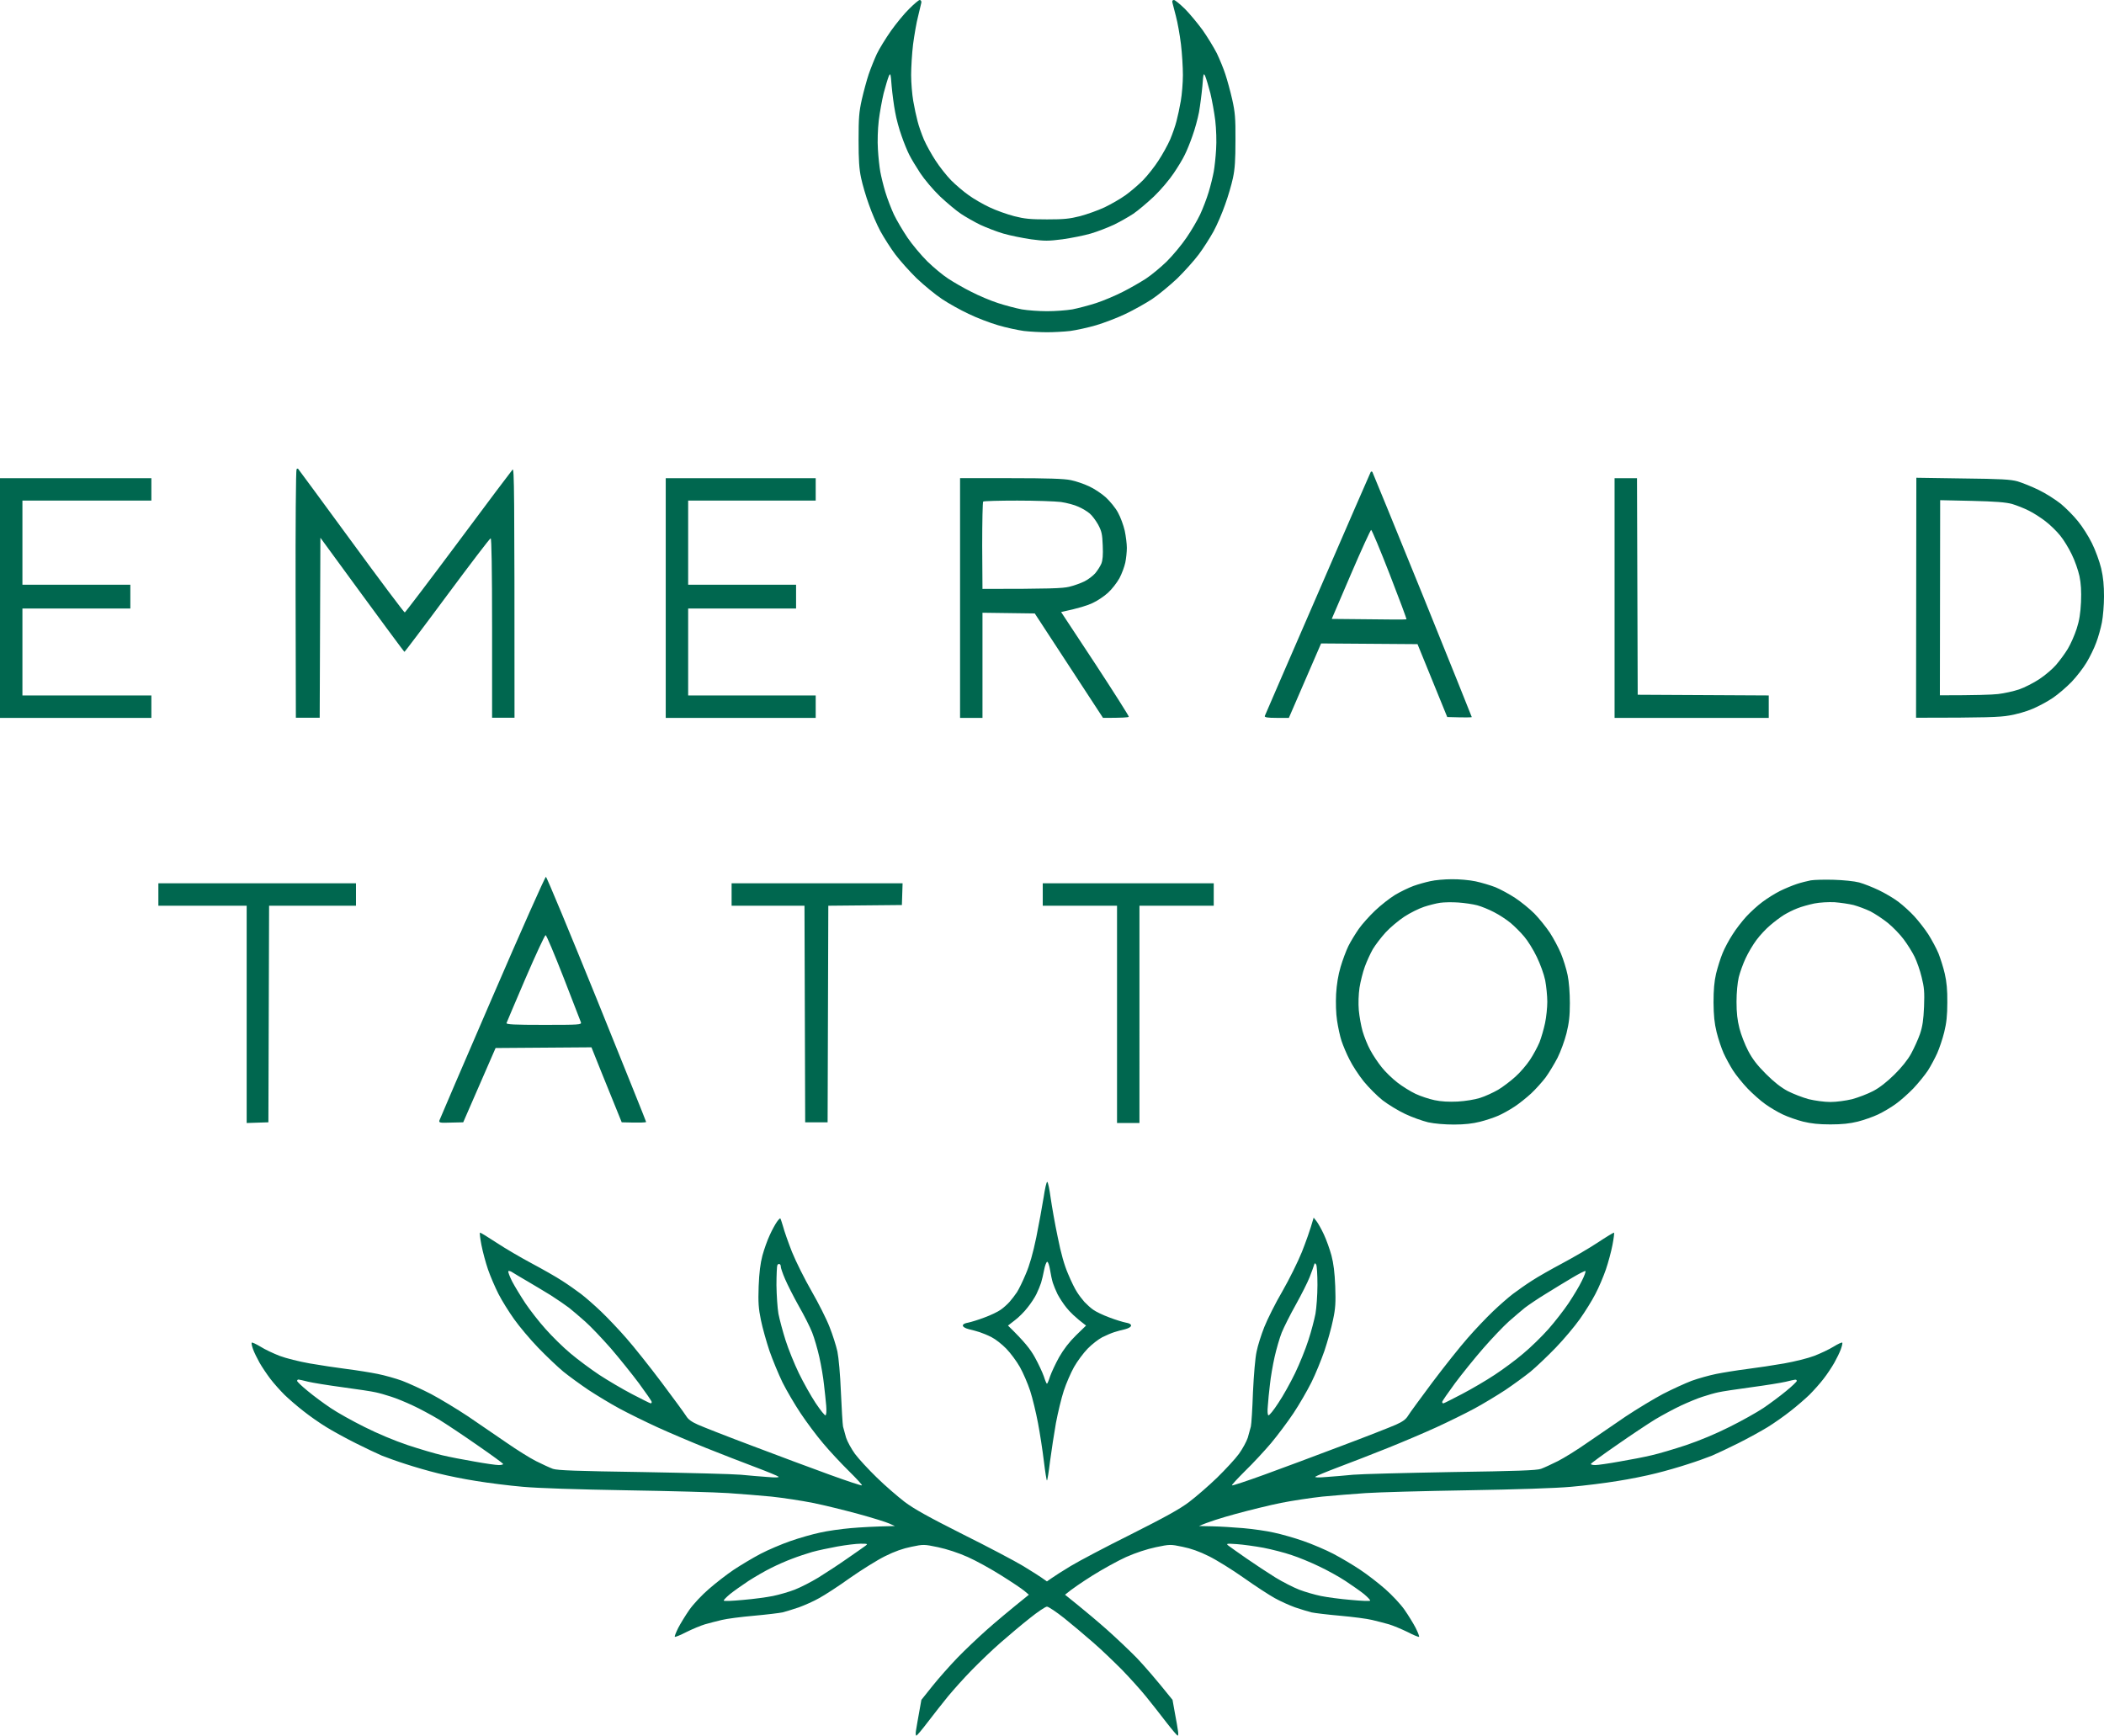 <?xml version="1.0" encoding="UTF-8" standalone="no"?>
<svg
   width="1503"
   height="1240"
   viewBox="0 0 1503 1240"
   fill="none"
   version="1.1"
   id="svg1"
   xmlns="http://www.w3.org/2000/svg"
   xmlns:svg="http://www.w3.org/2000/svg">
  <defs
     id="defs1" />
  <path
     fill-rule="evenodd"
     clip-rule="evenodd"
     d="m 1368.84,427.054 -0.1,85.731 c 50.46,0 59.77,-0.401 66.58,-1.602 5,-0.802 12.41,-2.905 16.52,-4.708 4.1,-1.702 10.71,-5.208 14.52,-7.812 3.9,-2.604 9.91,-7.812 13.51,-11.517 3.61,-3.806 8.41,-10.016 10.72,-13.922 2.3,-3.805 5.4,-10.115 6.8,-14.021 1.51,-3.806 3.31,-10.416 4.11,-14.522 0.8,-4.107 1.5,-12.419 1.5,-18.529 0,-7.812 -0.5,-13.62 -2,-20.03 -1.2,-5.008 -4.11,-13.02 -6.61,-18.028 -2.4,-4.907 -6.91,-12.018 -10.01,-15.724 -3.01,-3.806 -8.51,-9.314 -12.22,-12.419 -3.8,-3.005 -10.81,-7.511 -15.82,-9.915 -4.9,-2.404 -11.71,-5.108 -15.01,-6.109 -5.01,-1.403 -11.82,-1.803 -39.25,-2.104 l -33.14,-0.5 z m 17.12,-69.707 22.73,0.501 c 16.82,0.4 24.13,1.001 28.63,2.203 3.31,1.002 8.71,3.105 12.02,4.808 3.3,1.602 8.71,5.107 11.91,7.611 3.3,2.504 8.01,7.111 10.41,10.116 2.51,3.004 6.21,9.114 8.31,13.52 2.21,4.407 4.61,11.418 5.51,15.524 1.1,5.408 1.4,10.616 1.1,18.529 -0.4,8.012 -1.2,13.22 -3.1,19.029 -1.41,4.406 -4.21,10.816 -6.31,14.322 -2.1,3.505 -5.91,8.613 -8.41,11.517 -2.5,2.905 -7.91,7.512 -12.02,10.216 -4.1,2.704 -10.61,6.009 -14.41,7.311 -3.91,1.302 -10.62,2.804 -15.02,3.305 -4.41,0.501 -15.62,0.901 -41.55,0.901 l 0.1,-69.706 z M 649.478,6.31 c -3.504,3.405 -9.311,10.516 -13.016,15.724 -3.704,5.308 -8.31,12.72 -10.112,16.525 -1.802,3.906 -4.405,10.416 -5.807,14.522 -1.402,4.206 -3.604,12.319 -4.906,18.028 -2.002,9.014 -2.303,13.22 -2.303,29.044 0,14.322 0.401,20.532 1.803,27.042 1.001,4.707 3.504,13.32 5.606,19.029 2.003,5.809 5.707,14.422 8.21,19.029 2.603,4.707 7.309,12.119 10.613,16.525 3.304,4.407 10.212,12.119 15.318,17.127 5.207,4.907 13.316,11.617 18.022,14.722 4.605,3.105 13.216,7.912 19.023,10.616 5.706,2.805 15.218,6.41 21.025,8.113 5.707,1.702 14.117,3.505 18.522,4.106 4.405,0.501 11.814,0.901 16.52,0.901 4.605,0 12.114,-0.4 16.52,-0.901 4.405,-0.601 12.715,-2.404 18.522,-4.106 5.707,-1.703 15.218,-5.308 21.025,-8.113 5.707,-2.704 14.317,-7.511 19.023,-10.616 4.605,-3.105 12.715,-9.815 17.921,-14.722 5.106,-5.008 12.015,-12.72 15.319,-17.127 3.304,-4.406 8.009,-11.818 10.612,-16.525 2.503,-4.607 6.208,-13.22 8.21,-19.029 2.103,-5.709 4.606,-14.322 5.607,-19.029 1.401,-6.51 1.802,-12.72 1.802,-27.042 0.1,-15.824 -0.3,-20.03 -2.303,-29.044 -1.301,-5.709 -3.504,-13.821 -4.906,-18.028 -1.301,-4.106 -4.105,-10.817 -6.107,-15.023 C 867.138,33.952 862.633,26.541 859.129,21.533 855.525,16.625 849.818,9.715 846.414,6.31 842.909,2.904 839.405,0 838.604,0 c -1.001,0 -1.401,0.701 -1.101,1.803 0.3,1.002 1.402,5.308 2.503,9.715 1.201,4.407 2.803,13.421 3.604,20.031 0.801,6.61 1.402,16.525 1.402,22.034 0,5.508 -0.701,13.921 -1.502,18.528 -0.801,4.707 -2.202,11.217 -3.104,14.522 -0.8,3.305 -2.903,9.214 -4.505,13.02 -1.702,3.906 -5.406,10.616 -8.31,15.023 -2.803,4.406 -7.909,10.816 -11.113,14.121 -3.304,3.305 -8.911,8.113 -12.415,10.616 -3.604,2.604 -10.413,6.51 -15.018,8.714 -4.706,2.203 -12.615,5.007 -17.521,6.309 -7.509,1.903 -11.614,2.304 -23.528,2.304 -12.015,0 -16.12,-0.401 -23.528,-2.304 -5.006,-1.302 -12.916,-4.106 -17.521,-6.309 -4.706,-2.204 -11.514,-6.11 -15.018,-8.714 -3.605,-2.503 -9.211,-7.311 -12.515,-10.616 -3.204,-3.305 -8.31,-9.715 -11.114,-14.121 -2.903,-4.407 -6.607,-11.117 -8.31,-15.023 -1.601,-3.806 -3.704,-9.715 -4.505,-13.02 -0.901,-3.305 -2.303,-9.815 -3.104,-14.522 -0.801,-4.607 -1.502,-13.02 -1.502,-18.528 0,-5.508 0.601,-15.424 1.402,-22.034 0.901,-6.61 2.403,-15.624 3.604,-20.031 1.102,-4.407 2.103,-8.713 2.303,-9.715 C 658.288,0.801 657.788,0 656.987,0 c -0.701,0 -4.105,2.904 -7.509,6.31 z M 634.86,54.584 c 1.202,-2.804 1.402,-2.304 2.103,7.011 0.5,5.508 1.602,13.921 2.503,18.528 0.801,4.707 2.903,12.419 4.605,17.026 1.602,4.707 4.105,10.816 5.507,13.52 1.402,2.805 4.906,8.614 7.809,13.02 2.904,4.407 9.211,11.919 14.117,16.626 4.906,4.607 11.614,10.215 14.918,12.419 3.304,2.203 9.411,5.709 13.716,7.812 4.306,2.003 11.715,4.907 16.52,6.309 4.806,1.403 13.717,3.205 19.824,4.107 9.712,1.302 12.315,1.302 22.527,0 6.308,-0.902 15.418,-2.704 20.224,-4.107 4.806,-1.402 12.215,-4.306 16.52,-6.309 4.305,-2.103 10.513,-5.609 13.817,-7.812 3.303,-2.204 9.911,-7.812 14.817,-12.419 4.906,-4.707 11.214,-12.219 14.117,-16.626 3.004,-4.406 6.508,-10.215 7.81,-13.02 1.401,-2.704 3.904,-8.813 5.506,-13.52 1.702,-4.607 3.805,-12.319 4.706,-17.026 0.801,-4.607 1.902,-13.02 2.403,-18.528 0.701,-9.314 0.901,-9.815 2.102,-7.011 0.701,1.703 2.303,7.111 3.604,12.018 1.202,5.008 2.804,13.821 3.505,19.53 0.701,6.21 1.001,14.722 0.6,20.531 -0.3,5.509 -1.101,12.72 -1.702,16.025 -0.6,3.305 -2.202,9.915 -3.604,14.522 -1.402,4.707 -4.205,11.918 -6.107,16.025 -2.003,4.206 -6.308,11.617 -9.712,16.525 -3.304,4.907 -9.611,12.519 -14.017,16.926 -4.405,4.306 -11.213,9.915 -15.018,12.419 -3.904,2.504 -11.313,6.81 -16.519,9.414 -5.307,2.704 -13.817,6.31 -19.023,8.012 -5.307,1.703 -12.916,3.706 -17.021,4.507 -4.205,0.701 -12.314,1.302 -18.021,1.302 -5.807,0 -13.917,-0.601 -18.022,-1.302 -4.205,-0.801 -11.814,-2.804 -17.02,-4.507 -5.307,-1.702 -13.817,-5.308 -19.023,-8.012 -5.306,-2.604 -12.715,-6.91 -16.52,-9.414 -3.904,-2.504 -10.612,-8.113 -15.018,-12.419 -4.405,-4.407 -10.813,-12.019 -14.117,-16.926 -3.304,-4.908 -7.709,-12.319 -9.711,-16.525 -1.903,-4.107 -4.706,-11.318 -6.108,-16.025 -1.401,-4.607 -3.003,-11.217 -3.604,-14.522 -0.601,-3.305 -1.402,-10.516 -1.702,-16.025 -0.4,-5.809 -0.1,-14.322 0.601,-20.531 0.701,-5.709 2.303,-14.522 3.504,-19.53 1.302,-4.908 2.903,-10.316 3.604,-12.018 z M 211.854,335.213 c -0.501,0.401 -0.801,40.462 -0.701,89.137 l 0.2,88.435 h 17.021 l 0.5,-128.597 c 46.155,63.197 59.772,81.525 60.072,81.525 0.2,0 14.017,-18.228 30.537,-40.562 16.519,-22.234 30.436,-40.562 31.037,-40.562 0.601,0 1.001,22.033 1.001,64.098 v 64.098 h 16.019 c 0,-166.254 -0.2,-178.473 -1.402,-177.271 -0.8,0.901 -18.321,24.137 -38.846,51.779 -20.525,27.542 -37.745,50.177 -38.146,50.277 -0.4,0.1 -17.721,-22.935 -38.346,-51.178 -20.724,-28.244 -37.745,-51.479 -37.945,-51.579 -0.1,-0.101 -0.601,0 -1.001,0.4 z m 767.319,2.003 c -0.301,0.501 -17.321,39.661 -37.846,87.034 -20.624,47.372 -37.545,86.632 -37.845,87.333 -0.2,0.902 1.902,1.302 8.41,1.302 h 8.811 l 23.027,-53.181 68.88,0.501 21.23,52.079 c 13.51,0.401 17.52,0.301 17.52,0 0,-0.2 -15.82,-39.56 -35.14,-87.333 -19.426,-47.774 -35.546,-87.234 -35.846,-87.735 -0.4,-0.5 -0.901,-0.4 -1.201,0 z m -14.217,73.212 c 7.509,-17.527 14.117,-31.848 14.517,-31.848 0.501,0 6.508,14.321 13.316,31.848 6.808,17.527 12.211,31.949 11.911,32.049 -0.3,0.201 -12.412,0.201 -53.361,-0.3 z M 0,427.254 v 85.631 H 108.13 V 496.861 H 16.019 V 434.766 H 93.112 V 417.74 H 16.019 V 357.648 H 108.13 V 341.623 H 0 Z m 475.57,0 v 85.631 h 107.128 v -16.024 h -91.109 v -62.095 h 77.092 V 417.74 h -77.092 v -60.092 h 91.109 V 341.623 H 475.57 Z m 210.251,0 v 85.631 h 16.02 V 437.77 l 37.344,0.501 48.759,74.614 c 14.016,0 18.221,-0.3 18.422,-0.801 0.2,-0.401 -10.613,-17.427 -23.929,-37.758 l -24.429,-37.057 c 12.715,-2.704 19.123,-4.807 22.427,-6.409 3.304,-1.503 8.31,-4.808 11.013,-7.312 2.803,-2.503 6.408,-7.211 8.21,-10.416 1.702,-3.204 3.604,-8.312 4.205,-11.217 0.6,-2.804 1.101,-7.611 1.101,-10.516 0,-2.804 -0.701,-8.413 -1.502,-12.218 -0.901,-3.906 -3.003,-9.715 -4.806,-12.92 -1.702,-3.305 -5.706,-8.113 -8.71,-10.917 -3.004,-2.704 -8.41,-6.31 -12.014,-7.912 -3.605,-1.703 -9.412,-3.706 -13.016,-4.407 -4.706,-1.001 -16.319,-1.402 -42.751,-1.402 h -36.344 z m 16.52,-68.905 c 0.501,-0.401 11.514,-0.701 24.429,-0.701 13.016,0 27.033,0.5 31.138,1.001 4.105,0.601 9.811,2.103 12.515,3.405 2.803,1.202 6.407,3.405 8.009,4.808 1.702,1.402 4.305,4.907 6.007,7.912 2.503,4.707 3.004,6.71 3.304,14.923 0.301,6.81 0,10.516 -1.001,13.02 -0.801,1.902 -2.803,5.007 -4.405,6.91 -1.602,1.803 -5.006,4.407 -7.609,5.709 -2.603,1.302 -7.609,3.105 -11.013,3.906 -4.806,1.102 -13.016,1.502 -61.874,1.502 l -0.201,-30.847 c 0,-17.026 0.301,-31.248 0.701,-31.548 z m 451.039,68.905 v 85.631 h 110.13 v -16.024 l -93.61,-0.501 -0.5,-154.737 h -16.02 z M 351.721,712.491 c -20.524,47.472 -37.545,87.133 -37.845,88.035 -0.401,1.602 0.3,1.802 8.31,1.502 l 8.71,-0.2 23.128,-53.082 68.482,-0.501 c 4.806,12.019 9.612,24.037 13.917,34.553 l 7.709,19.03 c 13.516,0.4 17.421,0.2 17.421,-0.301 0,-0.401 -15.919,-39.861 -35.242,-87.734 -19.424,-47.874 -35.743,-87.234 -36.344,-87.334 -0.501,-0.2 -17.721,38.459 -38.246,86.032 z M 375.45,698.87 c 7.308,-16.926 13.716,-30.747 14.317,-30.747 0.601,0 6.307,13.621 12.815,30.246 6.508,16.726 12.115,31.148 12.415,32.049 0.501,1.703 -1.201,1.803 -26.532,1.803 -21.125,0 -26.932,-0.301 -26.632,-1.302 0.201,-0.601 6.308,-15.023 13.617,-32.049 z m 646.27,-69.306 c -3.3,0.701 -8.71,2.203 -12.01,3.405 -3.3,1.202 -9.11,4.006 -13.016,6.31 -3.805,2.303 -10.313,7.411 -14.418,11.317 -4.004,3.806 -9.311,9.715 -11.614,13.02 -2.302,3.305 -5.706,8.813 -7.408,12.219 -1.702,3.505 -4.205,10.215 -5.607,15.023 -1.702,5.708 -2.803,12.519 -3.204,19.329 -0.3,6.41 -0.1,13.821 0.701,19.029 0.701,4.708 2.102,11.218 3.204,14.523 1.101,3.305 3.604,9.314 5.707,13.32 2.002,4.106 6.507,11.017 10.112,15.524 3.604,4.407 9.711,10.516 13.516,13.521 3.905,3.004 11.113,7.411 16.017,9.714 5.01,2.404 12.42,5.008 16.52,6.01 4.61,1.001 11.82,1.602 18.52,1.602 7.51,0 13.42,-0.701 18.53,-2.003 4.1,-1.002 10.01,-3.005 13.01,-4.307 3.01,-1.302 8.21,-4.206 11.52,-6.409 3.3,-2.104 8.61,-6.41 11.91,-9.415 3.2,-3.004 7.91,-8.213 10.41,-11.518 2.41,-3.305 6.21,-9.614 8.51,-14.021 2.21,-4.407 5.11,-12.319 6.41,-17.527 1.8,-7.411 2.4,-12.219 2.4,-21.533 0,-7.311 -0.6,-15.223 -1.6,-20.03 -0.9,-4.407 -3.1,-11.418 -4.8,-15.524 -1.71,-4.107 -5.31,-10.817 -7.91,-14.823 -2.61,-3.906 -7.61,-10.115 -11.02,-13.621 -3.5,-3.505 -9.71,-8.513 -13.81,-11.217 -4.11,-2.704 -10.42,-6.109 -14.02,-7.612 -3.6,-1.402 -10.01,-3.305 -14.22,-4.206 -4.3,-0.901 -11.91,-1.602 -17.02,-1.502 -5.1,0 -12.01,0.601 -15.32,1.402 z m 7.01,15.423 c 2.81,-0.4 8.61,-0.5 13.02,-0.2 4.4,0.301 10.51,1.202 13.51,2.003 3.01,0.801 8.41,3.005 12.02,4.908 3.6,1.802 8.91,5.308 11.71,7.611 2.91,2.404 7.31,6.811 9.81,9.815 2.61,3.005 6.61,9.515 9.01,14.523 2.51,5.208 5.11,12.318 6.01,16.725 0.8,4.307 1.5,11.217 1.5,15.324 0,4.106 -0.7,11.017 -1.6,15.223 -0.9,4.307 -2.7,10.516 -4,13.821 -1.4,3.305 -4.41,8.914 -6.81,12.519 -2.4,3.606 -7.01,9.014 -10.41,12.019 -3.31,3.004 -8.81,7.211 -12.32,9.314 -3.5,2.003 -9.31,4.707 -12.91,5.809 -3.71,1.202 -10.62,2.303 -16.02,2.604 -6.41,0.3 -11.82,0 -16.52,-1.002 -3.81,-0.801 -9.91,-2.804 -13.52,-4.507 -3.6,-1.702 -9.41,-5.308 -13.015,-8.112 -3.604,-2.804 -8.61,-7.612 -11.113,-10.817 -2.603,-3.204 -6.307,-8.713 -8.21,-12.318 -2.002,-3.606 -4.405,-9.715 -5.506,-13.521 -1.102,-3.906 -2.303,-10.616 -2.704,-15.023 -0.4,-5.008 -0.2,-11.017 0.501,-16.025 0.701,-4.406 2.403,-11.217 3.805,-15.023 1.401,-3.906 4.004,-9.514 5.706,-12.519 1.803,-3.004 5.908,-8.413 9.111,-11.918 3.304,-3.606 9.312,-8.613 13.415,-11.317 4.11,-2.705 10.41,-5.809 14.02,-7.011 3.6,-1.202 8.81,-2.504 11.51,-2.905 z m 264.82,-16.024 c -2.5,0.501 -7.01,1.602 -10.01,2.604 -3.01,1.001 -8.41,3.205 -12.02,5.008 -3.6,1.802 -9.21,5.308 -12.51,7.812 -3.31,2.403 -8.41,7.11 -11.42,10.315 -3,3.305 -7.5,9.014 -9.91,12.92 -2.5,3.806 -5.8,9.915 -7.21,13.521 -1.5,3.605 -3.5,10.115 -4.6,14.522 -1.3,5.709 -1.8,11.618 -1.8,20.531 0.1,9.315 0.6,14.723 2.2,21.233 1.2,4.907 3.5,11.618 5,15.023 1.61,3.505 4.61,9.014 6.71,12.319 2.11,3.305 6.81,9.114 10.42,12.92 3.6,3.705 9.31,8.813 12.61,11.117 3.3,2.403 8.91,5.708 12.52,7.411 3.6,1.703 10.11,4.006 14.51,5.108 5.81,1.402 11.22,2.003 19.53,2.003 8.31,0 13.81,-0.601 19.52,-2.003 4.4,-1.102 10.91,-3.405 14.52,-5.108 3.6,-1.703 9.21,-5.008 12.51,-7.411 3.31,-2.304 9.01,-7.412 12.62,-11.117 3.6,-3.806 8.31,-9.615 10.51,-12.92 2.1,-3.305 5.01,-8.814 6.61,-12.319 1.5,-3.405 3.8,-10.116 5,-15.023 1.61,-6.51 2.21,-11.918 2.21,-21.233 0.1,-8.913 -0.5,-14.822 -1.81,-20.531 -1,-4.407 -3.1,-10.917 -4.5,-14.522 -1.5,-3.606 -4.81,-9.715 -7.21,-13.521 -2.5,-3.906 -7.01,-9.615 -10.01,-12.92 -2.91,-3.205 -8.11,-7.912 -11.42,-10.416 -3.3,-2.504 -9.61,-6.209 -14.01,-8.312 -4.41,-2.104 -10.72,-4.607 -14.02,-5.509 -3.4,-0.901 -11.31,-1.702 -18.02,-1.903 -6.61,-0.2 -14.02,0 -16.52,0.401 z m 2.5,16.525 c 4.01,-0.801 10.21,-1.102 14.52,-0.901 4.1,0.3 10.21,1.202 13.52,2.003 3.3,0.901 8.71,2.904 12.01,4.507 3.3,1.702 8.91,5.408 12.52,8.313 3.6,2.904 8.71,8.212 11.31,11.717 2.7,3.606 6.21,9.215 7.81,12.52 1.6,3.305 3.9,9.815 5,14.522 1.81,7.211 2.11,10.416 1.71,21.032 -0.4,9.515 -1.11,14.222 -2.91,19.53 -1.3,3.806 -4.2,10.115 -6.31,14.021 -2.4,4.407 -6.9,10.016 -12.01,15.023 -5.31,5.208 -10.51,9.315 -15.12,11.718 -3.8,2.003 -10.61,4.607 -15.02,5.809 -4.6,1.102 -11.21,2.003 -15.51,2.003 -4.31,0 -10.92,-0.901 -15.52,-2.003 -4.41,-1.202 -11.12,-3.806 -15.02,-5.809 -4.71,-2.503 -9.71,-6.41 -15.52,-12.218 -6.31,-6.31 -9.61,-10.617 -12.71,-16.526 -2.31,-4.406 -5.11,-11.617 -6.21,-16.024 -1.5,-5.809 -2.1,-11.117 -2.1,-19.029 0,-6.711 0.7,-13.621 1.6,-17.527 0.9,-3.606 3.1,-9.715 4.9,-13.521 1.81,-3.906 5.21,-9.715 7.71,-13.02 2.41,-3.305 6.91,-8.112 9.91,-10.616 3.01,-2.604 7.31,-5.809 9.72,-7.311 2.3,-1.402 6.6,-3.606 9.51,-4.707 2.9,-1.202 8.41,-2.705 12.21,-3.506 z m -1182.915,-6.41 v 8.013 h 63.076 v 155.237 l 15.519,-0.5 0.5,-154.737 h 62.075 v -16.025 h -141.17 z m 409.491,0 v 8.013 h 52.062 l 0.501,154.737 h 16.019 l 0.501,-154.737 52.563,-0.501 0.5,-15.524 H 522.626 Z m 222.266,0 v 8.013 h 53.064 v 155.237 h 16.019 V 647.091 h 53.063 V 631.066 H 744.892 Z m 0.601,216.532 c -1.001,6.209 -3.304,18.929 -5.206,28.343 -2.403,11.618 -4.806,20.031 -7.509,26.24 -2.103,5.108 -5.006,11.017 -6.308,13.02 -1.402,2.104 -3.805,5.208 -5.306,6.911 -1.502,1.703 -4.406,4.307 -6.308,5.609 -1.902,1.402 -7.108,3.905 -11.514,5.508 -4.405,1.703 -9.711,3.305 -11.714,3.706 -2.403,0.4 -3.804,1.101 -3.804,2.103 0,0.901 1.602,1.903 4.305,2.604 2.303,0.501 5.807,1.502 7.709,2.103 1.902,0.601 5.807,2.203 8.51,3.606 2.804,1.402 7.509,5.107 10.513,8.212 3.004,3.105 7.409,9.014 9.712,13.12 2.302,4.107 5.606,11.718 7.308,16.926 1.702,5.208 4.205,15.619 5.607,23.039 1.402,7.41 3.304,19.73 4.205,27.34 0.901,7.51 1.902,13.72 2.203,13.72 0.3,0 1.301,-6.21 2.202,-13.72 1.002,-7.61 2.904,-19.93 4.205,-27.34 1.402,-7.42 3.905,-17.831 5.607,-23.039 1.702,-5.208 5.006,-12.819 7.309,-16.926 2.303,-4.106 6.708,-10.015 9.711,-13.12 3.004,-3.105 7.81,-6.81 10.513,-8.212 2.803,-1.403 6.608,-3.005 8.51,-3.606 1.903,-0.601 5.407,-1.602 7.81,-2.103 2.603,-0.701 4.205,-1.703 4.205,-2.604 0,-1.002 -1.302,-1.703 -3.705,-2.103 -2.102,-0.401 -7.409,-2.003 -11.814,-3.706 -4.405,-1.603 -9.611,-4.106 -11.514,-5.508 -1.902,-1.302 -4.705,-3.906 -6.307,-5.609 -1.502,-1.703 -3.905,-4.807 -5.207,-6.911 -1.401,-2.003 -4.305,-7.912 -6.407,-13.02 -2.703,-6.209 -5.106,-14.622 -7.409,-26.24 -2.002,-9.414 -4.205,-22.134 -5.106,-28.343 -0.801,-6.11 -1.902,-11.217 -2.403,-11.217 -0.601,0 -1.702,5.107 -2.603,11.217 z m -190.628,17.527 c -1.102,1.602 -3.405,5.708 -5.006,9.314 -1.703,3.605 -4.005,10.115 -5.207,14.522 -1.501,5.709 -2.302,12.119 -2.703,22.034 -0.4,11.618 -0.1,15.724 1.602,24.037 1.101,5.508 3.905,15.423 6.107,22.033 2.303,6.611 6.508,16.726 9.311,22.535 2.904,5.809 8.711,15.728 12.916,22.038 4.205,6.31 11.414,16.02 16.119,21.53 4.606,5.51 12.916,14.42 18.322,19.73 5.507,5.41 9.712,10.01 9.411,10.31 -0.3,0.31 -10.612,-3.1 -23.027,-7.61 -12.415,-4.5 -37.145,-13.72 -55.066,-20.53 -17.922,-6.71 -35.443,-13.62 -39.047,-15.22 -4.705,-2.1 -7.008,-3.81 -8.51,-6.31 -1.202,-1.9 -9.011,-12.621 -17.521,-23.938 -8.51,-11.317 -19.824,-25.539 -25.13,-31.548 -5.307,-6.11 -13.416,-14.623 -18.022,-19.03 -4.605,-4.406 -11.113,-10.115 -14.417,-12.619 -3.304,-2.504 -9.411,-6.81 -13.516,-9.414 -4.105,-2.704 -13.817,-8.213 -21.526,-12.319 -7.709,-4.106 -19.023,-10.716 -25.23,-14.823 -6.208,-4.106 -11.514,-7.311 -11.814,-7.211 -0.401,0.201 0.1,4.106 1.001,8.814 0.901,4.707 3.003,12.519 4.706,17.527 1.702,4.907 5.106,12.819 7.509,17.526 2.402,4.708 7.408,12.72 11.113,17.928 3.704,5.208 11.413,14.422 17.22,20.431 5.807,6.009 13.917,13.721 18.022,17.126 4.105,3.305 12.215,9.214 18.022,13.12 5.807,3.806 15.718,9.82 22.026,13.22 6.308,3.41 18.522,9.42 27.032,13.32 8.511,3.91 24.33,10.62 35.042,14.92 10.713,4.31 26.532,10.42 35.042,13.62 8.51,3.21 16.02,6.31 16.52,6.82 0.601,0.6 -2.303,0.7 -8.01,0.2 -4.905,-0.3 -13.516,-1.11 -19.022,-1.61 -5.507,-0.5 -37.045,-1.3 -70.084,-1.9 -47.257,-0.7 -60.873,-1.2 -64.077,-2.3 -2.203,-0.8 -7.609,-3.31 -12.014,-5.51 -4.406,-2.21 -13.817,-8.11 -21.026,-13.12 -7.108,-4.91 -19.523,-13.42 -27.533,-18.83 -8.009,-5.31 -19.923,-12.52 -26.531,-16.025 -6.608,-3.406 -15.819,-7.612 -20.525,-9.415 -4.706,-1.702 -12.515,-3.906 -17.521,-4.907 -4.906,-1.002 -14.818,-2.604 -22.026,-3.506 -7.109,-0.901 -19.123,-2.704 -26.532,-4.006 -7.409,-1.302 -17.121,-3.705 -21.526,-5.408 -4.405,-1.703 -10.613,-4.607 -13.716,-6.61 -3.204,-1.903 -6.007,-3.205 -6.208,-2.804 -0.3,0.5 0.201,2.604 1.002,4.807 0.801,2.203 2.903,6.51 4.605,9.514 1.702,3.005 5.206,8.213 7.709,11.518 2.503,3.305 7.109,8.413 10.112,11.418 3.004,2.904 9.111,8.214 13.517,11.614 4.405,3.51 11.714,8.62 16.319,11.42 4.506,2.81 14.017,8.01 21.025,11.52 7.009,3.5 15.419,7.51 18.723,8.91 3.304,1.3 11.013,4.11 17.02,6.01 6.107,2 16.42,5.01 23.028,6.61 6.608,1.7 19.022,4.21 27.533,5.51 8.51,1.4 23.428,3.3 33.039,4.11 11.013,1 38.647,1.9 74.089,2.5 31.137,0.5 63.776,1.4 72.587,2 8.81,0.6 22.827,1.71 31.037,2.51 8.31,0.9 21.526,2.9 29.535,4.5 8.01,1.61 22.628,5.21 32.539,7.92 9.912,2.7 19.824,5.8 22.027,6.81 l 4.005,1.8 c -14.718,0.3 -24.63,0.9 -31.538,1.5 -6.908,0.6 -16.82,2 -22.027,3.21 -5.206,1.1 -14.717,3.8 -21.025,6.01 -6.307,2.2 -16.019,6.31 -21.526,9.21 -5.506,2.9 -14.016,8.01 -19.022,11.32 -4.906,3.3 -12.916,9.51 -17.722,13.72 -4.905,4.2 -11.113,10.81 -13.916,14.82 -2.804,4.01 -6.408,9.92 -8.01,13.02 -1.602,3.21 -2.703,6.01 -2.403,6.31 0.301,0.3 4.005,-1.2 8.31,-3.41 4.205,-2.1 10.213,-4.6 13.216,-5.5 3.004,-0.8 8.41,-2.31 12.014,-3.11 3.605,-0.9 13.817,-2.2 22.828,-3 8.911,-0.8 18.122,-1.91 20.524,-2.41 2.303,-0.6 7.61,-2.2 11.714,-3.6 4.105,-1.5 10.713,-4.41 14.518,-6.61 3.905,-2.11 13.816,-8.52 22.026,-14.42 8.31,-5.81 19.524,-12.82 25.03,-15.53 6.808,-3.4 12.816,-5.51 18.823,-6.71 8.61,-1.8 9.011,-1.8 19.022,0.3 6.508,1.4 14.218,3.91 21.226,7.01 6.107,2.71 16.92,8.72 24.029,13.22 7.208,4.51 14.517,9.42 16.319,10.92 l 3.304,2.8 c -14.417,11.62 -23.828,19.53 -30.136,25.14 -6.307,5.61 -15.819,14.62 -21.025,20.03 -5.306,5.51 -13.216,14.43 -17.621,19.93 l -8.01,10.02 c -2.703,14.72 -3.604,20.53 -3.904,22.23 -0.301,1.81 -0.101,3.31 0.3,3.31 0.4,0.1 4.105,-4.31 8.21,-9.72 4.105,-5.4 10.612,-13.62 14.417,-18.32 3.905,-4.71 11.514,-13.22 17.121,-18.93 5.506,-5.61 14.717,-14.53 20.524,-19.53 5.807,-5.11 15.118,-12.92 20.825,-17.43 5.607,-4.51 11.113,-8.21 12.215,-8.21 1.101,0 6.608,3.7 12.314,8.21 5.607,4.51 14.918,12.32 20.725,17.43 5.807,5 15.018,13.92 20.625,19.53 5.507,5.71 13.216,14.22 17.02,18.93 3.805,4.7 10.313,12.92 14.418,18.32 4.205,5.41 7.909,9.82 8.31,9.72 0.4,0 0.5,-1.5 0.2,-3.31 -0.2,-1.7 -1.202,-7.51 -2.203,-12.72 l -1.702,-9.51 c -12.415,-15.52 -20.324,-24.44 -25.53,-29.95 -5.307,-5.41 -14.818,-14.42 -21.126,-20.03 -6.307,-5.61 -15.719,-13.52 -20.825,-17.62 l -9.311,-7.52 c 5.106,-4.3 12.515,-9.21 19.624,-13.72 7.208,-4.5 18.021,-10.51 24.028,-13.22 7.009,-3.1 14.718,-5.61 21.226,-7.01 10.112,-2.1 10.412,-2.1 19.023,-0.3 6.007,1.2 12.014,3.31 18.822,6.71 5.507,2.71 16.82,9.72 25.03,15.53 8.31,5.9 18.222,12.31 22.027,14.42 3.904,2.2 10.412,5.11 14.517,6.61 4.105,1.4 9.411,3 11.814,3.6 2.303,0.5 11.514,1.61 20.525,2.41 8.91,0.8 19.123,2.1 22.727,3 3.604,0.8 9.011,2.31 12.014,3.11 3.004,0.9 9.012,3.4 13.312,5.5 4.21,2.21 7.91,3.71 8.21,3.41 0.3,-0.3 -0.8,-3.1 -2.4,-6.31 -1.6,-3.1 -5.21,-9.01 -8.01,-13.02 -2.8,-4.01 -9.009,-10.62 -13.815,-14.82 -4.806,-4.21 -12.815,-10.42 -17.821,-13.72 -4.906,-3.31 -13.516,-8.42 -19.023,-11.32 -5.507,-2.9 -15.218,-7.01 -21.526,-9.21 -6.307,-2.21 -15.819,-4.91 -21.025,-6.01 -5.206,-1.21 -15.118,-2.61 -22.026,-3.21 -6.909,-0.6 -16.821,-1.2 -22.027,-1.3 l -9.511,-0.2 c 6.207,-2.81 16.119,-5.91 26.031,-8.61 9.912,-2.71 24.529,-6.31 32.539,-7.92 8.01,-1.6 21.325,-3.6 29.535,-4.5 8.31,-0.8 22.227,-1.91 31.037,-2.51 8.811,-0.6 41.452,-1.5 72.592,-2 35.44,-0.6 63.17,-1.5 74.08,-2.5 9.62,-0.81 24.53,-2.71 33.04,-4.11 8.51,-1.3 20.93,-3.81 27.54,-5.51 6.6,-1.6 17.02,-4.61 23.02,-6.61 6.11,-1.9 13.72,-4.71 17.02,-6.01 3.31,-1.4 11.82,-5.41 18.83,-8.91 7.01,-3.51 16.42,-8.71 21.02,-11.52 4.51,-2.8 11.82,-7.91 16.22,-11.42 4.41,-3.4 10.51,-8.71 13.52,-11.614 3,-3.005 7.61,-8.113 10.11,-11.418 2.6,-3.305 6.01,-8.513 7.71,-11.518 1.7,-3.004 3.8,-7.311 4.6,-9.514 0.81,-2.203 1.31,-4.307 1.11,-4.807 -0.3,-0.401 -3.11,0.901 -6.21,2.804 -3.2,2.003 -9.41,4.907 -13.82,6.61 -4.4,1.703 -14.11,4.106 -21.52,5.408 -7.41,1.302 -19.33,3.105 -26.54,4.006 -7.1,0.902 -17.02,2.504 -22.02,3.506 -4.91,1.001 -12.82,3.205 -17.52,4.907 -4.71,1.803 -13.92,6.009 -20.53,9.415 -6.61,3.505 -18.52,10.715 -26.53,16.025 -8.01,5.41 -20.32,13.92 -27.53,18.83 -7.11,5.01 -16.62,10.91 -21.03,13.12 -4.4,2.2 -9.81,4.71 -12.01,5.51 -3.11,1.1 -16.82,1.6 -64.08,2.3 -33.04,0.6 -64.576,1.4 -70.082,1.9 -5.507,0.5 -14.017,1.31 -19.023,1.61 -5.707,0.5 -8.61,0.4 -8.01,-0.2 0.601,-0.51 8.01,-3.61 16.52,-6.82 8.51,-3.2 24.329,-9.31 35.042,-13.62 10.713,-4.3 26.533,-11.01 35.043,-14.92 8.51,-3.9 20.72,-9.91 27.03,-13.32 6.31,-3.4 16.22,-9.414 22.03,-13.22 5.8,-3.906 13.91,-9.815 18.02,-13.12 4.1,-3.405 12.21,-11.117 18.02,-17.126 5.81,-6.009 13.52,-15.223 17.22,-20.431 3.71,-5.208 8.71,-13.22 11.11,-17.928 2.51,-4.707 5.81,-12.619 7.51,-17.526 1.71,-5.008 3.81,-12.82 4.71,-17.527 0.9,-4.708 1.4,-8.613 1.1,-8.814 -0.3,-0.1 -5.61,3.105 -11.81,7.211 -6.21,4.107 -17.62,10.717 -25.33,14.823 -7.71,4.106 -17.42,9.615 -21.53,12.319 -4.1,2.604 -10.21,6.91 -13.52,9.414 -3.3,2.504 -9.81,8.213 -14.41,12.619 -4.61,4.407 -12.72,12.92 -18.02,19.03 -5.31,6.009 -16.62,20.231 -25.13,31.548 -8.41,11.317 -16.32,22.038 -17.43,23.938 -1.5,2.5 -3.9,4.21 -8.606,6.31 -3.604,1.6 -21.125,8.51 -39.046,15.22 -17.922,6.81 -42.652,16.03 -55.066,20.53 -12.415,4.51 -22.728,7.92 -23.028,7.61 -0.3,-0.3 4.005,-4.9 9.411,-10.31 5.507,-5.31 13.717,-14.22 18.422,-19.73 4.606,-5.51 11.915,-15.22 16.12,-21.53 4.205,-6.31 9.912,-16.229 12.815,-22.038 2.903,-5.809 7.008,-15.924 9.311,-22.535 2.203,-6.61 5.006,-16.525 6.107,-22.033 1.803,-8.313 2.003,-12.419 1.602,-24.037 -0.4,-9.915 -1.201,-16.325 -2.703,-22.034 -1.201,-4.407 -3.604,-11.217 -5.406,-15.023 -1.803,-3.906 -4.205,-8.112 -5.307,-9.514 l -2.002,-2.504 c -2.603,9.314 -5.707,17.627 -8.41,24.537 -2.803,6.911 -9.011,19.53 -13.917,28.043 -5.006,8.513 -10.713,20.031 -12.915,25.539 -2.203,5.509 -4.706,13.421 -5.507,17.527 -1.001,4.407 -2.002,16.425 -2.603,29.045 -0.4,11.817 -1.101,22.837 -1.502,24.537 -0.4,1.6 -1.402,5.21 -2.203,8.01 -0.901,2.71 -3.704,7.91 -6.307,11.52 -2.603,3.61 -9.712,11.22 -15.619,17.03 -6.007,5.81 -14.918,13.52 -19.924,17.32 -6.708,5.11 -17.12,10.82 -41.549,23.14 -17.922,8.91 -37.245,19.13 -43.052,22.63 -5.807,3.51 -11.914,7.41 -13.716,8.72 l -3.304,2.3 c -5.006,-3.61 -11.214,-7.51 -17.021,-11.02 -5.807,-3.5 -25.13,-13.72 -43.051,-22.63 -24.43,-12.32 -34.742,-18.03 -41.55,-23.14 -4.906,-3.8 -13.917,-11.51 -19.824,-17.32 -6.007,-5.81 -13.015,-13.42 -15.719,-17.03 -2.603,-3.61 -5.406,-8.81 -6.307,-11.52 -0.801,-2.8 -1.802,-6.41 -2.203,-8.01 -0.3,-1.7 -1.001,-12.72 -1.502,-24.537 -0.5,-12.62 -1.601,-24.638 -2.503,-29.045 -0.901,-4.106 -3.404,-12.018 -5.606,-17.527 -2.103,-5.508 -7.91,-17.026 -12.816,-25.539 -4.906,-8.513 -11.213,-21.132 -14.016,-28.043 -2.704,-6.91 -5.607,-15.123 -6.408,-18.328 -0.901,-3.104 -1.802,-5.708 -2.003,-5.708 -0.3,0 -1.501,1.201 -2.502,2.704 z m 191.028,34.052 c 0.601,-3.105 1.602,-5.709 2.203,-5.709 0.601,0 1.502,2.604 2.002,5.709 0.501,3.205 1.402,7.411 2.003,9.314 0.6,1.903 2.102,5.508 3.304,8.012 1.301,2.504 4.105,6.911 6.407,9.715 2.303,2.905 6.308,7.011 14.017,12.82 l -7.208,7.011 c -4.806,4.707 -8.711,9.815 -12.015,15.523 -2.603,4.708 -5.506,10.917 -6.508,13.822 -0.901,2.904 -1.902,5.207 -2.202,5.207 -0.301,0 -1.302,-2.303 -2.203,-5.207 -1.001,-2.905 -3.905,-9.114 -6.508,-13.822 -3.204,-5.708 -7.108,-10.816 -19.123,-22.534 l 4.906,-3.806 c 2.703,-2.003 6.808,-6.109 9.011,-9.014 2.303,-2.804 5.206,-7.211 6.408,-9.715 1.201,-2.504 2.703,-6.109 3.304,-8.012 0.6,-1.903 1.602,-6.109 2.202,-9.314 z m -190.628,-3.205 c 0.4,-0.801 1.101,-1.202 1.602,-0.901 0.601,0.3 1.001,1.201 0.901,2.003 0,0.701 1.302,4.707 3.004,8.613 1.702,4.006 6.107,12.719 9.811,19.329 3.805,6.61 8.11,15.123 9.612,19.029 1.502,3.806 3.804,11.718 5.106,17.527 1.301,5.809 2.803,14.523 3.304,19.53 0.601,4.908 1.301,11.816 1.602,15.226 0.3,3.8 0.1,6.51 -0.501,6.81 -0.5,0.3 -3.704,-3.71 -7.108,-8.82 -3.304,-5.003 -8.711,-14.618 -11.915,-21.228 -3.203,-6.61 -7.509,-17.226 -9.511,-23.536 -2.002,-6.31 -4.305,-14.923 -5.106,-19.029 -0.701,-4.106 -1.302,-13.22 -1.402,-20.331 0,-7.011 0.301,-13.421 0.601,-14.222 z m 383.359,0 c 0.501,-1.703 0.801,-1.803 1.602,-0.501 0.501,0.801 0.901,7.311 0.901,14.522 0,7.111 -0.701,16.426 -1.402,20.532 -0.801,4.106 -3.003,12.719 -5.106,19.029 -2.002,6.31 -6.307,16.926 -9.511,23.536 -3.204,6.61 -8.51,16.225 -11.914,21.228 -3.304,5.11 -6.508,9.12 -7.109,8.82 -0.601,-0.3 -0.801,-3.01 -0.4,-6.81 0.2,-3.41 0.901,-10.318 1.501,-15.226 0.501,-5.007 2.003,-13.721 3.304,-19.53 1.302,-5.809 3.605,-13.721 5.107,-17.527 1.601,-3.906 6.107,-12.919 10.112,-20.03 4.004,-7.211 8.41,-15.925 9.811,-19.53 1.402,-3.606 2.804,-7.411 3.104,-8.513 z m -575.489,4.206 c 0.4,-0.4 1.802,0 3.204,1.002 1.502,0.901 6.207,3.806 10.612,6.31 4.406,2.604 11.815,7.01 16.52,9.915 4.706,3.004 10.513,7.01 13.016,8.913 2.503,2.003 7.709,6.41 11.514,9.815 3.904,3.406 12.014,12.019 18.221,19.03 6.108,7.11 15.219,18.428 20.225,25.138 5.006,6.81 9.111,12.717 9.111,13.317 0,0.5 -0.301,1 -0.701,1 -0.401,0 -6.408,-3 -13.316,-6.605 -6.908,-3.606 -17.421,-9.815 -23.528,-13.821 -6.008,-4.006 -15.219,-10.817 -20.425,-15.224 -5.206,-4.306 -13.216,-12.218 -17.821,-17.426 -4.706,-5.208 -11.214,-13.621 -14.518,-18.529 -3.304,-5.007 -7.509,-11.918 -9.411,-15.523 -1.802,-3.606 -3.003,-6.811 -2.703,-7.312 z m 760.115,4.607 c 4.7,-2.804 8.81,-4.907 9.31,-4.707 0.4,0.201 -0.7,3.405 -2.61,7.111 -1.8,3.806 -6.1,10.817 -9.41,15.824 -3.3,4.908 -9.81,13.321 -14.42,18.529 -4.6,5.208 -12.71,13.12 -17.92,17.426 -5.1,4.407 -14.31,11.218 -20.42,15.224 -6.01,4.006 -16.62,10.215 -23.53,13.821 -6.91,3.605 -12.81,6.605 -13.22,6.605 -0.4,0 -0.8,-0.5 -0.8,-1 0,-0.6 4.11,-6.507 9.11,-13.317 5.01,-6.71 14.12,-18.028 20.33,-25.138 6.11,-7.011 14.32,-15.624 18.12,-19.03 3.91,-3.405 9.01,-7.812 11.51,-9.815 2.51,-1.903 9.22,-6.51 15.02,-10.015 5.81,-3.605 14.32,-8.813 18.93,-11.518 z M 212.254,986.61 c 0,-0.6 0.401,-1.001 1.001,-1.001 0.501,0 3.505,0.701 6.708,1.502 3.204,0.801 14.418,2.604 24.83,4.006 10.513,1.402 21.025,3.005 23.528,3.606 2.503,0.501 7.409,1.903 11.014,3.105 3.604,1.101 10.612,4.002 15.518,6.312 5.006,2.3 13.316,6.81 18.522,9.91 5.207,3.21 17.722,11.52 27.734,18.53 10.012,6.91 18.221,12.92 18.321,13.32 0,0.5 -1.401,0.8 -3.203,0.8 -1.803,0 -9.612,-1.1 -17.321,-2.5 -7.709,-1.3 -18.022,-3.31 -23.028,-4.51 -4.906,-1.1 -16.019,-4.4 -24.529,-7.21 -9.511,-3.2 -21.526,-8.21 -31.037,-13.02 -8.51,-4.21 -19.424,-10.32 -24.129,-13.52 -4.806,-3.2 -12.115,-8.613 -16.32,-12.119 -4.205,-3.405 -7.609,-6.71 -7.609,-7.211 z m 1063.276,0.601 c 3,-0.801 6.11,-1.402 6.81,-1.502 0.7,-0.1 1.2,0.301 1.2,0.901 0,0.501 -3.41,3.806 -7.61,7.211 -4.21,3.506 -11.52,8.919 -16.22,12.119 -4.81,3.2 -15.72,9.31 -24.23,13.52 -9.51,4.81 -21.53,9.82 -31.04,13.02 -8.51,2.81 -19.52,6.11 -24.53,7.21 -4.9,1.2 -15.32,3.21 -23.02,4.51 -7.71,1.4 -15.42,2.5 -17.23,2.5 -1.8,0 -3.3,-0.3 -3.2,-0.8 0,-0.4 8.21,-6.41 18.22,-13.32 10.01,-7.01 22.53,-15.32 27.74,-18.53 5.2,-3.1 13.61,-7.61 18.52,-9.91 5,-2.31 11.91,-5.211 15.52,-6.312 3.6,-1.202 8.51,-2.604 11.01,-3.105 2.5,-0.601 13.12,-2.204 23.53,-3.606 10.51,-1.402 21.52,-3.205 24.53,-3.906 z M 598.216,1104.89 c 6.108,-1.1 13.517,-2 16.52,-2 5.106,0 5.407,0.1 3.504,1.5 -1.101,0.8 -6.908,4.91 -13.015,9.11 -6.007,4.21 -15.319,10.32 -20.525,13.53 -5.206,3.2 -12.915,7.11 -17.02,8.71 -4.105,1.6 -11.113,3.6 -15.519,4.51 -4.405,0.9 -14.016,2.2 -21.325,2.8 -7.409,0.7 -13.516,1 -13.817,0.5 -0.2,-0.4 1.802,-2.4 4.405,-4.61 2.604,-2.1 8.511,-6.31 13.216,-9.41 4.706,-3.01 11.915,-7.21 16.019,-9.21 4.105,-2.11 10.914,-5.11 15.018,-6.62 4.105,-1.6 10.713,-3.8 14.518,-4.9 3.905,-1.1 12.014,-2.81 18.021,-3.91 z m 279.335,-0.6 c -1.902,-1.5 -1.402,-1.6 6.007,-1.1 4.405,0.3 13.016,1.5 19.023,2.6 6.107,1.2 15.118,3.51 20.024,5.21 5.006,1.6 13.716,5.21 19.523,8.01 5.807,2.71 14.317,7.41 19.023,10.52 4.706,3.1 10.713,7.31 13.316,9.41 2.603,2.21 4.505,4.21 4.305,4.61 -0.2,0.5 -6.407,0.2 -13.716,-0.5 -7.409,-0.6 -17.021,-1.9 -21.426,-2.8 -4.405,-0.91 -11.414,-2.91 -15.518,-4.51 -4.105,-1.6 -11.815,-5.51 -17.021,-8.71 -5.206,-3.21 -14.417,-9.32 -20.524,-13.53 -6.008,-4.2 -11.915,-8.31 -13.016,-9.21 z"
     fill="#00674f"
     id="path1" />
</svg>
